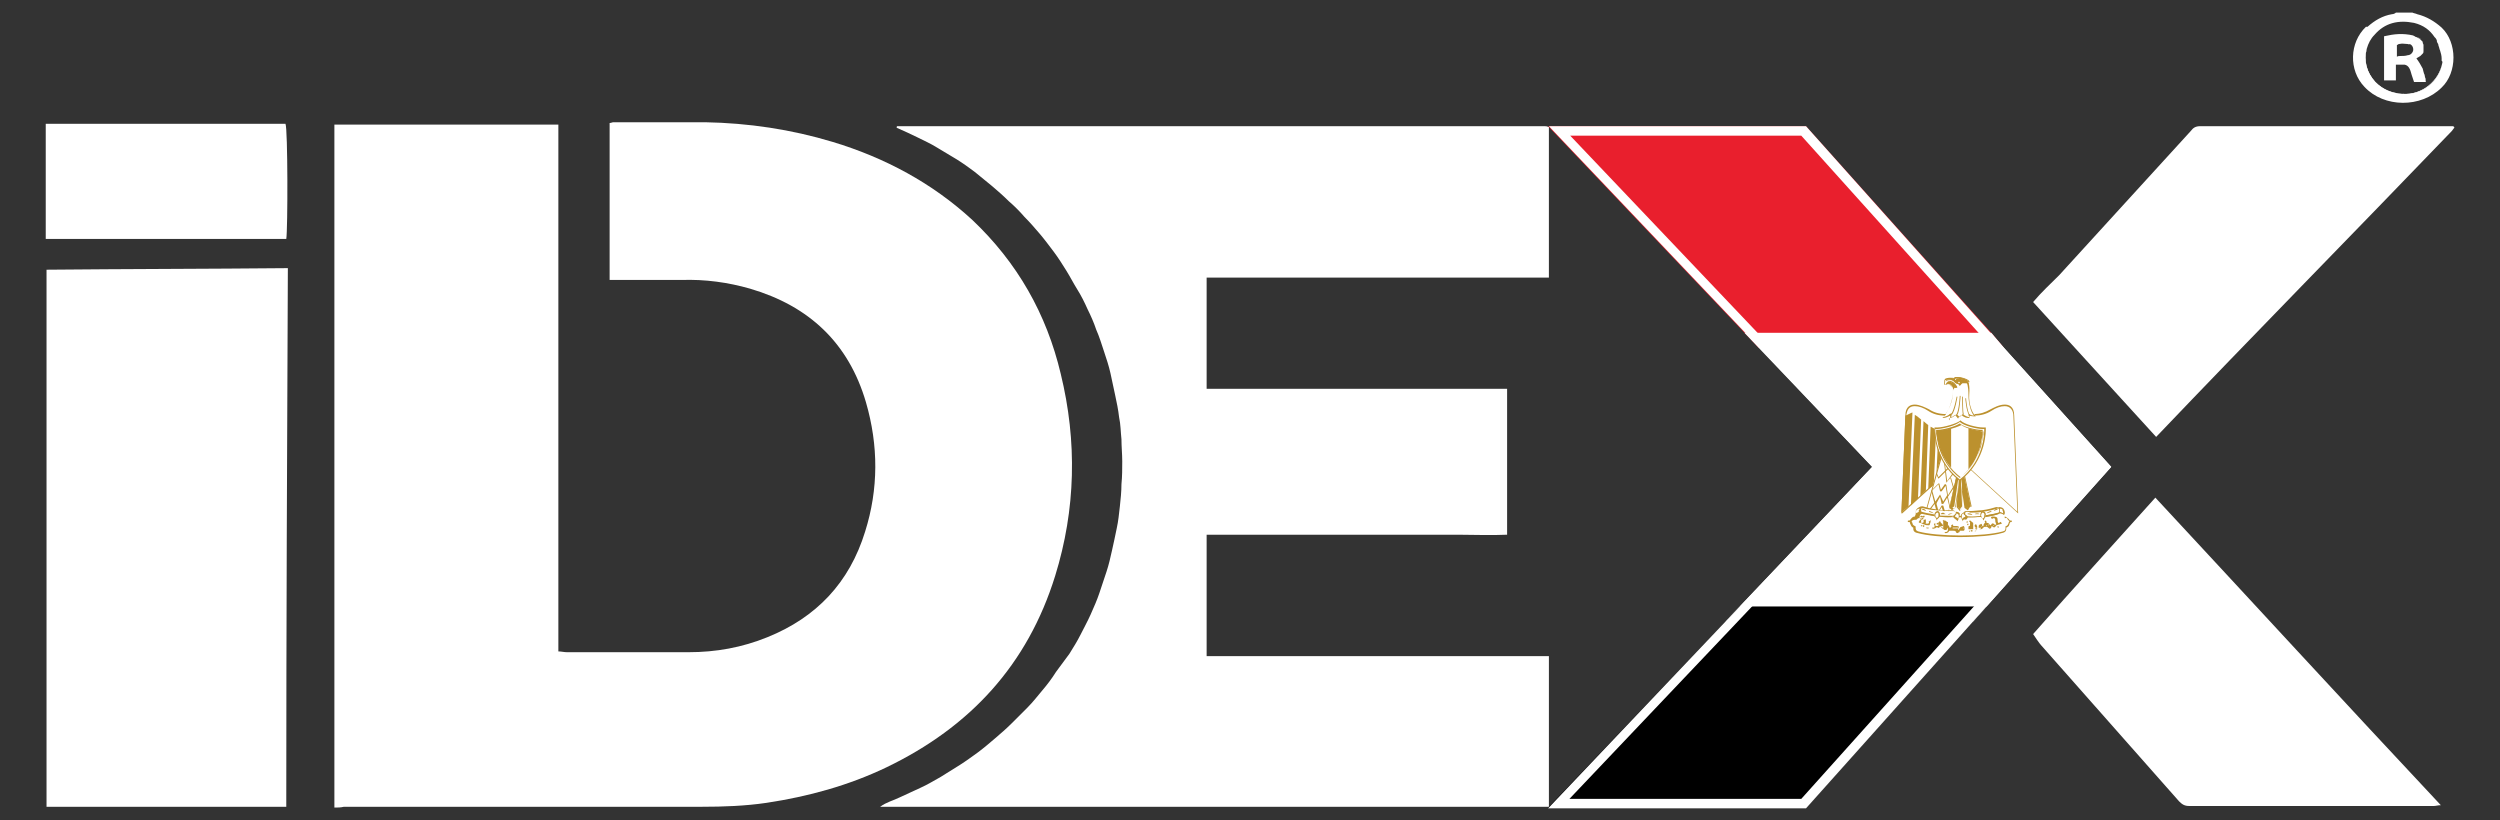 <?xml version="1.0" encoding="utf-8"?>
<!-- Generator: Adobe Illustrator 28.3.0, SVG Export Plug-In . SVG Version: 6.00 Build 0)  -->
<svg version="1.1" id="Layer_1" xmlns="http://www.w3.org/2000/svg" xmlns:xlink="http://www.w3.org/1999/xlink" x="0px" y="0px"
	 viewBox="0 0 317 104" style="enable-background:new 0 0 317 104;" xml:space="preserve">
<rect x="0" y="0" width="317" height="104" fill="#333333" stroke="none"/>
<style type="text/css">
	.st0{fill:#FFFFFF;}
	.st1{fill:#E91F2D;}
	.st2{fill:#BC912E;}
</style>
<g>
	<path class="st0" d="M309.6,3.5c-0.9-0.8-1.9-1.4-3.1-1.7c-0.2-0.1-0.4-0.1-0.6-0.2V1.6h-2.1c-0.1,0.1-0.3,0.2-0.5,0.2
		c-1.2,0.2-2.2,0.8-3.1,1.6L300,3.4c-2.1,2-2.2,5.5-0.2,7.6c2.5,2.7,7.2,2.7,9.8,0.1C311.6,9.2,311.6,5.4,309.6,3.5z M309.7,7.9
		L309.7,7.9c-0.4,2.4-2.5,4.2-5.1,4c-1.3-0.1-2.4-0.5-3.4-1.5c-1.1-1.2-1.5-2.7-1.1-4.2c0.2-0.7,0.5-1.3,1-1.8c1.3-1.5,3-1.9,5-1.5
		c1.2,0.3,2,0.9,2.6,1.8l0.1,0.1c0.1,0.1,0.2,0.3,0.2,0.4v0.1c0.1,0.2,0.2,0.3,0.2,0.5c0.1,0.2,0.1,0.4,0.2,0.6
		c0.1,0.3,0.2,0.7,0.2,1v0.3C309.7,7.8,309.7,7.8,309.7,7.9z"/>
	<path class="st0" d="M305,8.1c0.5,0.1,0.7,0.5,0.9,1.3C305.7,8.5,305.5,8.2,305,8.1z M306.5,4.7c0.2,0.1,0.3,0.1,0.5,0.3
		C306.8,4.9,306.7,4.8,306.5,4.7z M307.3,9.1c0.1,0.4,0.1,0.8,0.3,1.2C307.5,9.7,307.4,9.5,307.3,9.1z M304.6,11.9
		c-1.3-0.1-2.4-0.5-3.4-1.5c-1.1-1.2-1.5-2.7-1.1-4.2c-0.5,1.5-0.1,3.1,1.1,4.3C302.1,11.4,303.2,11.9,304.6,11.9L305,12
		c2.3,0,4.4-1.8,4.7-4.1C309.3,10.3,307,12.1,304.6,11.9z"/>
	<path class="st0" d="M307.3,9.1c0-0.1-0.1-0.3-0.1-0.4c-0.2-0.4-0.5-0.9-0.8-1.3c0.2-0.1,0.3-0.2,0.5-0.3l0.3-0.3l0,0
		c0.1-0.1,0.1-0.2,0.1-0.3s0-0.1,0-0.2s0-0.3,0-0.4s0-0.1,0-0.2c0-0.1-0.1-0.2-0.1-0.3c0,0,0,0,0-0.1l-0.3-0.3
		c-0.1-0.1-0.3-0.2-0.5-0.3c-0.1,0-0.1,0-0.2-0.1c-0.1,0-0.2-0.1-0.2-0.1c-1.3-0.3-2.4-0.2-3.7,0.1v5.6h1.5v-2c0.1,0,0.2,0,0.3,0
		c0.1,0,0.2,0,0.2,0c0.2,0,0.3,0,0.4,0s0.1,0,0.2,0c0.5,0.1,0.7,0.5,0.9,1.3c0.1,0.3,0.2,0.6,0.3,0.9h1.5
		C307.5,9.7,307.4,9.5,307.3,9.1z M305.3,7c-0.3,0.1-0.6,0.1-0.9,0.1c-0.2,0-0.3,0-0.5,0.1l0,0h-0.1h0.1V5.7c0.5-0.3,1-0.2,1.5-0.1
		c0.1,0,0.1,0,0.2,0l0,0c0.2,0.1,0.4,0.3,0.4,0.7C306,6.6,305.7,7,305.3,7z"/>
	<path class="st0" d="M305.6,5.6c-0.1,0-0.1,0-0.2,0c-0.5-0.1-1-0.2-1.5,0.1v1.6h-0.1V5.6c0.5-0.3,1-0.2,1.5-0.1
		C305.4,5.5,305.5,5.6,305.6,5.6z"/>
	<g>
		<path class="st0" d="M36.3,30.3c-10.2,0-20.3,0-30.5,0c0-4.9,0-9.7,0-14.6c10.1,0,20.3,0,30.4,0C36.5,16.3,36.5,29.1,36.3,30.3z"
			/>
		<path class="st0" d="M42.4,102.4c0-28.9,0-57.7,0-86.6c9.5,0,18.9,0,28.4,0c0,22.2,0,44.5,0,66.8c0.4,0,0.7,0.1,1.1,0.1
			c5.1,0,10.3,0,15.4,0c3.5,0,6.8-0.6,10-1.9c6.2-2.5,10.4-6.9,12.4-13.4c1.7-5.4,1.7-10.9,0.1-16.4c-2.2-7.5-7.2-12.2-14.7-14.4
			c-2.8-0.8-5.7-1.2-8.7-1.1c-2.7,0-5.3,0-8,0c-0.3,0-0.7,0-1.1,0c0-6.7,0-13.3,0-19.9c0.2,0,0.3-0.1,0.5-0.1c3.9,0,7.7,0,11.6,0
			c5.5,0.1,10.9,0.9,16.2,2.5c6.6,2,12.6,5.2,17.7,9.9c5.7,5.4,9.4,11.9,11.2,19.5c2.1,8.6,1.9,17.2-0.7,25.6
			c-3.5,11.3-10.8,19.2-21.4,24.3c-4.8,2.3-9.9,3.7-15.2,4.5c-2.7,0.4-5.5,0.5-8.2,0.5c-15.1,0-30.3,0-45.4,0
			C43.2,102.4,42.8,102.4,42.4,102.4z"/>
		<path class="st0" d="M196.4,16.1c0,6.4,0,12.7,0,19.1c-2.1,0-4.1,0-6.2,0c-2.1,0-4.2,0-6.2,0c-2.1,0-4.1,0-6.2,0
			c-2.1,0-4.2,0-6.2,0c-2.1,0-4.1,0-6.2,0c-2.1,0-4.2,0-6.2,0c-2,0-4.1,0-6.2,0c0,4.7,0,9.4,0,14.1c2.1,0,4.2,0,6.3,0
			c2.1,0,4.3,0,6.4,0c2.1,0,4.2,0,6.3,0s4.2,0,6.3,0c2.1,0,4.3,0,6.4,0c2.1,0,4.2,0,6.4,0c0,6.2,0,12.3,0,18.5c-2.1,0.1-4.2,0-6.3,0
			c-2.1,0-4.3,0-6.4,0c-2.1,0-4.2,0-6.3,0c-2.1,0-4.2,0-6.3,0c-2.1,0-4.3,0-6.4,0c-2.1,0-4.2,0-6.4,0c0,5.2,0,10.2,0,15.4
			c15,0,28.5,0,43.4,0l0,19.1c-28.7,0-56,0-84.8,0c0.8-0.6,1.7-0.8,2.5-1.2c0.9-0.4,1.7-0.8,2.6-1.2c0.9-0.4,1.7-0.9,2.6-1.4
			c0.8-0.5,1.6-1,2.4-1.5c0.8-0.5,1.6-1.1,2.3-1.6c0.8-0.6,1.5-1.2,2.2-1.8c0.7-0.6,1.4-1.2,2.1-1.9c0.7-0.7,1.3-1.3,2-2
			c0.7-0.7,1.3-1.5,1.9-2.2c0.6-0.7,1.2-1.5,1.7-2.3c0.6-0.8,1.1-1.5,1.7-2.3c0.5-0.8,1-1.6,1.4-2.4c0.4-0.8,0.9-1.7,1.3-2.6
			c0.4-0.9,0.8-1.8,1.1-2.7c0.3-0.9,0.6-1.8,0.9-2.7c0.3-0.9,0.5-1.8,0.7-2.7c0.2-0.9,0.4-1.8,0.6-2.8c0.2-0.9,0.3-1.9,0.4-2.8
			c0.1-0.9,0.2-1.9,0.2-2.8c0.1-1,0.1-2,0.1-2.9c0-0.9-0.1-1.9-0.1-2.8c-0.1-0.9-0.1-1.9-0.3-2.8c-0.1-0.9-0.3-1.9-0.5-2.8
			c-0.2-0.9-0.4-1.9-0.6-2.8c-0.2-0.9-0.5-1.8-0.8-2.7c-0.3-0.9-0.6-1.9-1-2.8c-0.3-0.9-0.7-1.8-1.1-2.6c-0.4-0.9-0.8-1.7-1.3-2.5
			c-0.5-0.8-0.9-1.6-1.4-2.4c-0.5-0.8-1-1.6-1.6-2.4c-0.6-0.8-1.2-1.6-1.8-2.3c-0.6-0.7-1.2-1.4-1.9-2.1c-0.6-0.7-1.3-1.4-2-2
			c-0.7-0.7-1.4-1.3-2.1-1.9c-0.7-0.6-1.5-1.2-2.2-1.8c-0.8-0.6-1.5-1.1-2.3-1.6c-0.8-0.5-1.7-1-2.5-1.5c-0.8-0.5-1.7-0.9-2.5-1.3
			c-0.8-0.4-1.7-0.8-2.6-1.2c0-0.1,0-0.1,0-0.1c0,0,0-0.1,0.1-0.1c27.3,0,54.6,0,82,0C196,16,196.1,16,196.4,16.1z"/>
		<path class="st0" d="M5.9,34.2c10.2-0.1,20.3-0.1,30.6-0.2c-0.1,22.8-0.2,45.5-0.2,68.3c-10.1,0-20.2,0-30.4,0
			C5.9,79.6,5.9,56.9,5.9,34.2z"/>
		<path class="st0" d="M257.8,38.3c1-1.2,2.3-2.4,3.3-3.4c5.6-6.1,11.1-12.2,16.7-18.3c0.3-0.4,0.6-0.6,1.2-0.6
			c10.6,0,21.2,0,31.7,0c0.1,0,0.2,0,0.4,0c0,0,0,0.1,0.1,0.1c0,0,0,0.1,0,0.1c-0.1,0.1-0.2,0.3-0.3,0.4
			c-12.4,12.9-25.1,25.8-37.5,38.8C268.2,49.7,263,44,257.8,38.3z"/>
		<path class="st0" d="M257.8,80.4c5.1-5.8,10.3-11.5,15.5-17.3c11.9,12.8,24.2,26.2,36.2,39c-0.4,0-0.6,0.1-0.9,0.1
			c-10.3,0-20.7,0-31,0c-0.6,0-0.9-0.2-1.3-0.6c-5.8-6.6-11.7-13.2-17.5-19.8C258.6,81.6,258,80.7,257.8,80.4z"/>
		<g>
			<polygon class="st1" points="254.1,44.1 223,44.1 221.2,42.2 196.3,16 229,16 252.5,42.2 			"/>
			<polygon class="st0" points="267.7,59.2 251.9,76.9 250.2,78.8 218.8,78.8 220.6,76.9 237.4,59.2 223,44.1 221.2,42.2 
				252.5,42.2 254.1,44.1 			"/>
			<polygon points="251.9,76.9 250.2,78.8 229,102.4 196.3,102.4 218.8,78.8 220.6,76.9 			"/>
		</g>
		<path class="st0" d="M228.4,17.2L251.6,43l1.7,1.9l12.8,14.3L251,76.1l-1.7,1.9l-20.9,23.3h-29.4l20.6-21.7l1.8-1.9L238.2,60
			l0.8-0.8l-0.8-0.8l-14.3-15.1l-1.8-1.9l-23-24.2H228.4 M229,16h-32.6l24.9,26.2l1.8,1.9l14.3,15.1l-16.8,17.7l-1.8,1.9l-22.5,23.7
			H229l21.2-23.7l1.7-1.9l15.8-17.7l-13.6-15.1l-1.7-1.9L229,16L229,16z"/>
		<g>
			<g>
				<path class="st0" d="M248.6,58.3l7.3,6.8l-0.5-12.3c-0.1-1.9-1.7-1.4-2.9-0.8c-1.2,0.8-2.5,0.8-4,0.3c-1.4,0.5-2.8,0.5-4-0.3
					c-1.2-0.7-2.8-1.1-2.9,0.8L241.2,65L248.6,58.3L248.6,58.3z"/>
				<path class="st2" d="M255.9,65.1C255.9,65.1,255.9,65.1,255.9,65.1l-7.3-6.7l-7.4,6.7c0,0,0,0-0.1,0c0,0,0,0,0-0.1l0.5-12.3
					c0-1.2,0.7-1.4,1.2-1.4c0.6,0,1.4,0.4,1.8,0.6c0.6,0.4,1.3,0.6,2.1,0.6c0.6,0,1.2-0.1,1.8-0.3c0,0,0,0,0,0
					c0.7,0.2,1.3,0.3,1.8,0.3c0.8,0,1.4-0.2,2.1-0.6c0.4-0.2,1.1-0.6,1.8-0.6c0.5,0,1.2,0.2,1.2,1.4L255.9,65.1
					C256,65,255.9,65.1,255.9,65.1C255.9,65.1,255.9,65.1,255.9,65.1z M242.8,51.5c-0.7,0-1,0.4-1.1,1.3l-0.5,12.1l7.3-6.6
					c0,0,0.1,0,0.1,0l7.2,6.6l-0.5-12.1c0-0.8-0.4-1.3-1.1-1.3c-0.5,0-1.1,0.2-1.7,0.6c-0.6,0.4-1.4,0.6-2.1,0.6
					c-0.6,0-1.2-0.1-1.9-0.3c-0.7,0.2-1.3,0.3-1.9,0.3c-0.8,0-1.5-0.2-2.1-0.6C243.9,51.7,243.3,51.5,242.8,51.5z"/>
			</g>
			<g id="w_00000072281642744843979110000018184501684593142709_">
				<g>
					<path class="st2" d="M242.5,52.3L242,64.2l-0.9,0.8l0.5-12.3C241.9,52.6,242.4,52.3,242.5,52.3L242.5,52.3z"/>
				</g>
				<g>
					<path class="st2" d="M243.6,53.2l-0.4,10l-0.9,0.9l0.5-11.5C243,52.7,243.5,53.1,243.6,53.2L243.6,53.2z"/>
				</g>
				<g>
					<path class="st2" d="M244.5,53.9l-0.3,8.3l-0.7,0.7l0.4-9.5C244.1,53.6,244.4,53.8,244.5,53.9L244.5,53.9z"/>
				</g>
				<g>
					<path class="st2" d="M245.5,54.4l-0.3,7.1l-0.7,0.5l0.3-7.9C245,54.2,245.3,54.4,245.5,54.4L245.5,54.4z"/>
				</g>
				<g>
					<path class="st2" d="M246.4,54.4l-0.2,5.9l-0.7,0.7l0.3-6.5C245.9,54.4,246.3,54.4,246.4,54.4L246.4,54.4z"/>
				</g>
			</g>
			<g transform="matrix(-1,0,0,1,900,0)">
				<g id="w_00000093881097182483978450000012012808954606336674_">
					<g>
						<path class="st2" d="M254.5,52.3l0.5,11.9l0.9,0.8l-0.5-12.3C255.1,52.6,254.7,52.3,254.5,52.3L254.5,52.3z"/>
					</g>
					<g>
						<path class="st2" d="M253.5,53.2l0.4,10l0.9,0.9l-0.5-11.5C254.1,52.7,253.6,53.1,253.5,53.2L253.5,53.2z"/>
					</g>
					<g>
						<path class="st2" d="M252.6,53.9l0.3,8.3l0.7,0.7l-0.4-9.5C253,53.6,252.7,53.8,252.6,53.9L252.6,53.9z"/>
					</g>
					<g>
						<path class="st2" d="M251.6,54.4l0.3,7.1l0.7,0.5l-0.3-7.9C252.1,54.2,251.7,54.4,251.6,54.4L251.6,54.4z"/>
					</g>
					<g>
						<path class="st2" d="M250.7,54.4l0.2,5.9l0.7,0.7l-0.3-6.5C251.2,54.4,250.7,54.4,250.7,54.4L250.7,54.4z"/>
					</g>
				</g>
			</g>
			<g>
				<path class="st2" d="M248.9,59.6l1,4.6l-0.3,0.3l-0.4-0.3l-0.6-4.1l0.2,4.1l-0.3,0.4l-0.3-0.4l0.2-4.1l-0.6,4.1l-0.4,0.3
					l-0.3-0.3l1-4.6H248.9L248.9,59.6z"/>
				<path class="st2" d="M248.5,64.8l-0.4-0.5l0.2-2.7l-0.4,2.8l-0.4,0.3l-0.4-0.4l1-4.7h0.8l1,4.7l-0.4,0.4l-0.4-0.3l-0.4-2.8
					l0.2,2.7L248.5,64.8z M248.3,64.3l0.3,0.4l0.3-0.4l-0.2-4.1l0.1,0l0.6,4.1l0.3,0.2l0.3-0.3l-1-4.6h-0.6l-1,4.6l0.3,0.3l0.3-0.2
					l0.6-4.1l0.1,0L248.3,64.3z"/>
			</g>
			<g id="b_00000079457631644241631320000016978672968366539910_">
				<g>
					<path class="st0" d="M246.2,57.6l-2,7.2l2.8,0.4l1.2-5.4L246.2,57.6L246.2,57.6z"/>
					<path class="st2" d="M247,65.2C247,65.2,247,65.2,247,65.2l-2.8-0.4c0,0,0,0,0,0c0,0,0,0,0-0.1l2-7.2c0,0,0,0,0,0
						c0,0,0,0,0.1,0l2,2.2c0,0,0,0,0,0.1L247,65.2C247.1,65.2,247,65.2,247,65.2z M244.3,64.7l2.7,0.4l1.2-5.3l-1.9-2.1L244.3,64.7z
						"/>
				</g>
				<g>
					<path class="st2" d="M245.8,60.7C245.8,60.7,245.8,60.7,245.8,60.7C245.8,60.7,245.8,60.7,245.8,60.7l-0.3-0.6l0.1-0.1l0.2,0.5
						l1.2-1.2l0.1,0.1L245.8,60.7C245.9,60.7,245.8,60.7,245.8,60.7z"/>
				</g>
				<g>
					<path class="st2" d="M246.8,61.2C246.8,61.2,246.8,61.2,246.8,61.2C246.7,61.2,246.7,61.1,246.8,61.2l-0.3-2.6l0.1,0l0.3,2.4
						l0.7-1l0.1,0.1L246.8,61.2C246.8,61.2,246.8,61.2,246.8,61.2z"/>
				</g>
				<g>
					
						<rect x="247.4" y="60.4" transform="matrix(0.961 -0.278 0.278 0.961 -7.261 71.299)" class="st2" width="0.1" height="1.6"/>
				</g>
				<g>
					<path class="st2" d="M247.2,64.3l-0.3-1.2l-0.5,0.8c0,0,0,0-0.1,0c0,0,0,0-0.1,0L246,63l-0.5,0.9c0,0,0,0-0.1,0c0,0,0,0-0.1,0
						l-0.4-1.6c0,0,0,0,0-0.1l0.9-0.9c0,0,0,0,0.1,0c0,0,0,0,0,0l0.2,0.8l0.5-0.7c0,0,0,0,0.1,0c0,0,0,0,0.1,0.1l0.2,1.3l0.8-1.3
						l0.1,0.1l-0.9,1.4l0.3,1.4L247.2,64.3z M246,62.7C246,62.7,246,62.7,246,62.7C246,62.7,246.1,62.8,246,62.7l0.4,0.9l0.5-0.8
						l-0.2-1.2l-0.5,0.7c0,0,0,0-0.1,0c0,0,0,0-0.1,0l-0.2-0.9l-0.8,0.8l0.4,1.4L246,62.7C246,62.7,246,62.7,246,62.7z"/>
				</g>
				<g>
					<path class="st2" d="M246.5,65.2l-0.3-0.9l-0.4,0.7c0,0,0,0-0.1,0c0,0,0,0-0.1,0l-0.3-1.1l-0.5,0.7l-0.1-0.1l0.6-0.8
						c0,0,0,0,0.1,0c0,0,0,0,0.1,0l0.3,1.1l0.4-0.7c0,0,0,0,0.1,0c0,0,0,0,0.1,0l0.3,1L246.5,65.2z"/>
				</g>
			</g>
			<g transform="matrix(-1,0,0,1,900,0)">
				<g id="b_00000130621893912615214710000006782538499142961792_">
					<g>
						<path class="st0" d="M250.8,57.6l2,7.2l-2.8,0.4l-1.2-5.4L250.8,57.6L250.8,57.6z"/>
						<path class="st2" d="M250.1,65.2C250,65.2,250,65.2,250.1,65.2l-1.2-5.5c0,0,0,0,0-0.1l1.9-2.2c0,0,0,0,0.1,0c0,0,0,0,0,0
							l2,7.2c0,0,0,0,0,0.1c0,0,0,0,0,0L250.1,65.2C250.1,65.2,250.1,65.2,250.1,65.2z M248.9,59.8l1.2,5.3l2.7-0.4l-2-7L248.9,59.8
							z"/>
					</g>
					<g>
						<path class="st2" d="M251.2,60.7C251.2,60.7,251.2,60.7,251.2,60.7l-1.4-1.3l0.1-0.1l1.2,1.2l0.2-0.5l0.1,0.1L251.2,60.7
							C251.3,60.7,251.3,60.7,251.2,60.7C251.3,60.7,251.3,60.7,251.2,60.7z"/>
					</g>
					<g>
						<path class="st2" d="M250.3,61.2C250.3,61.2,250.3,61.2,250.3,61.2l-0.9-1.1l0.1-0.1l0.7,1l0.3-2.4l0.1,0L250.3,61.2
							C250.4,61.1,250.3,61.2,250.3,61.2C250.3,61.2,250.3,61.2,250.3,61.2z"/>
					</g>
					<g>
						
							<rect x="248.7" y="61.2" transform="matrix(0.278 -0.961 0.961 0.278 121.338 283.915)" class="st2" width="1.6" height="0.1"/>
					</g>
					<g>
						<path class="st2" d="M249.9,64.3l-0.1,0l0.3-1.4l-0.9-1.4l0.1-0.1l0.8,1.3l0.2-1.3c0,0,0,0,0.1-0.1c0,0,0.1,0,0.1,0l0.5,0.7
							l0.2-0.8c0,0,0,0,0,0c0,0,0,0,0.1,0l0.9,0.9c0,0,0,0,0,0.1l-0.4,1.6c0,0,0,0-0.1,0c0,0-0.1,0-0.1,0l-0.5-0.9l-0.3,0.9
							c0,0,0,0-0.1,0c0,0-0.1,0-0.1,0l-0.5-0.8L249.9,64.3z M250.2,62.8l0.5,0.8l0.3-0.9c0,0,0,0,0.1,0c0,0,0.1,0,0.1,0l0.5,0.9
							l0.4-1.4l-0.8-0.8l-0.2,0.9c0,0,0,0-0.1,0c0,0-0.1,0-0.1,0l-0.5-0.7L250.2,62.8z"/>
					</g>
					<g>
						<path class="st2" d="M250.5,65.2l-0.1,0l0.3-1c0,0,0,0,0.1,0c0,0,0.1,0,0.1,0l0.4,0.7l0.3-1.1c0,0,0,0,0.1,0c0,0,0.1,0,0.1,0
							l0.6,0.8l-0.1,0.1l-0.5-0.7l-0.3,1.1c0,0,0,0-0.1,0c0,0-0.1,0-0.1,0l-0.4-0.7L250.5,65.2z"/>
					</g>
				</g>
			</g>
			<g>
				<g>
					<path class="st0" d="M248.5,68c2.1,0,4.1-0.2,5.3-0.5c0.5-0.1,0.5-0.4,0.5-0.7c0.5-0.2,0.2-0.8,0.6-0.8
						c-0.4,0.1-0.4-0.6-0.9-0.5c0-0.6-0.6-0.7-1.1-0.5c-1,0.3-2.8,0.4-4.5,0.4c-1.7-0.1-3.5-0.1-4.5-0.4c-0.5-0.2-1.1-0.1-1.1,0.5
						c-0.4-0.1-0.5,0.6-0.9,0.5c0.4,0,0.1,0.6,0.6,0.8c0,0.3,0,0.6,0.5,0.7C244.4,67.8,246.4,68,248.5,68L248.5,68z"/>
					<path class="st2" d="M248.5,68.1c-2.3,0-4.2-0.2-5.3-0.5c-0.6-0.1-0.6-0.4-0.6-0.7c-0.3-0.1-0.3-0.4-0.4-0.5
						c0-0.1,0-0.2-0.1-0.2c0,0,0,0-0.1,0c-0.1,0-0.1-0.1-0.1-0.1c0-0.1,0.1-0.1,0.1-0.1c0,0,0.1,0,0.1,0c0.1,0,0.1-0.1,0.2-0.2
						c0.1-0.1,0.2-0.3,0.5-0.3c0.1-0.4,0.3-0.6,0.8-0.6c0.2,0,0.3,0,0.5,0.1c0.8,0.3,2.1,0.3,3.5,0.4c0.3,0,0.6,0,0.9,0
						c2.2,0,3.6-0.1,4.4-0.4c0.2-0.1,0.3-0.1,0.5-0.1c0.4,0,0.7,0.2,0.8,0.6c0.2,0,0.3,0.2,0.5,0.3c0.1,0.1,0.1,0.2,0.2,0.2
						c0,0,0,0,0.1,0c0.1,0,0.1,0,0.1,0.1c0,0.1,0,0.1-0.1,0.1c0,0,0,0-0.1,0c0,0,0,0.1-0.1,0.2c0,0.2-0.1,0.4-0.4,0.5
						c0,0.3,0,0.6-0.6,0.7C252.8,67.9,250.8,68.1,248.5,68.1z M242.4,66.1c0,0.1,0,0.1,0.1,0.2c0,0.2,0.1,0.3,0.3,0.4
						c0.1,0,0.1,0.1,0.1,0.1c0,0.3,0,0.5,0.4,0.6c0,0,0,0,0,0c1.1,0.3,3.1,0.5,5.3,0.5c2.2,0,4.2-0.2,5.3-0.5c0,0,0,0,0,0
						c0.4-0.1,0.4-0.2,0.4-0.6c0-0.1,0-0.1,0.1-0.1c0.2-0.1,0.2-0.2,0.3-0.4c0-0.1,0-0.1,0.1-0.2c-0.1-0.1-0.1-0.1-0.2-0.2
						c-0.1-0.2-0.2-0.3-0.3-0.2c0,0-0.1,0-0.1,0c0,0,0-0.1,0-0.1c0-0.4-0.3-0.5-0.5-0.5c-0.1,0-0.3,0-0.4,0.1
						c-0.8,0.3-2.3,0.4-4.5,0.4c-0.3,0-0.6,0-0.9,0c-1.4-0.1-2.7-0.1-3.6-0.4c-0.1,0-0.3-0.1-0.4-0.1c-0.2,0-0.5,0.1-0.5,0.5
						c0,0,0,0.1,0,0.1c0,0-0.1,0-0.1,0c-0.1,0-0.2,0.1-0.3,0.2C242.5,65.9,242.5,66,242.4,66.1z"/>
				</g>
				<g>
					<path class="st0" d="M245.7,64.7c0.7,0.1,1.4,0.2,2,0.1c0.3,0,0.6,0.6-0.1,0.7c-0.6,0.1-1.5,0-2-0.1c-0.4-0.1-1.4-0.2-2-0.4
						c-0.6-0.3-0.2-0.8,0.2-0.7C244.3,64.5,245,64.7,245.7,64.7L245.7,64.7z"/>
					<path class="st2" d="M247,65.6c-0.5,0-1.1-0.1-1.5-0.1c-0.4-0.1-1.3-0.2-2-0.4c-0.4-0.2-0.4-0.4-0.3-0.5c0-0.2,0.2-0.4,0.5-0.4
						c0,0,0.1,0,0.1,0c0.3,0.1,1,0.3,1.8,0.4c0,0,0,0,0,0c0.4,0.1,1,0.1,1.5,0.1c0.2,0,0.4,0,0.5,0c0,0,0,0,0,0
						c0.2,0,0.4,0.2,0.4,0.4c0,0.1,0,0.4-0.5,0.4C247.5,65.6,247.3,65.6,247,65.6z M243.7,64.4c-0.1,0-0.3,0.1-0.3,0.2
						c0,0.1,0.1,0.2,0.3,0.3c0.6,0.2,1.6,0.3,1.9,0.4c0.3,0.1,0.9,0.1,1.4,0.1c0.2,0,0.4,0,0.6,0c0.2,0,0.4-0.1,0.4-0.3
						c0-0.1-0.1-0.3-0.3-0.3c-0.2,0-0.3,0-0.5,0c-0.5,0-1.1-0.1-1.5-0.1C244.8,64.7,244.1,64.5,243.7,64.4
						C243.8,64.4,243.7,64.4,243.7,64.4z"/>
				</g>
				<g>
					<path class="st0" d="M251.4,64.7c-0.7,0.1-1.4,0.2-2,0.1c-0.4,0-0.6,0.6,0.1,0.7c0.6,0.1,1.5,0,2-0.1c0.4-0.1,1.4-0.2,2-0.4
						c0.6-0.3,0.2-0.8-0.2-0.7C252.8,64.5,252.1,64.7,251.4,64.7L251.4,64.7z"/>
					<path class="st2" d="M250,65.6c-0.2,0-0.4,0-0.6,0c-0.5-0.1-0.5-0.3-0.5-0.4c0-0.2,0.2-0.4,0.4-0.4c0.2,0,0.3,0,0.5,0
						c0.5,0,1.1-0.1,1.5-0.1c0.8-0.1,1.5-0.3,1.8-0.4c0,0,0.1,0,0.1,0c0.2,0,0.4,0.2,0.5,0.4c0,0.1,0,0.3-0.3,0.5
						c-0.6,0.2-1.6,0.4-2,0.4C251.2,65.5,250.6,65.6,250,65.6z M249.4,64.9c-0.1,0-0.3,0.1-0.3,0.3c0,0.1,0.1,0.2,0.4,0.3
						c0.2,0,0.3,0,0.6,0c0.5,0,1.1-0.1,1.4-0.1c0.4-0.1,1.3-0.2,1.9-0.4c0.2-0.1,0.3-0.2,0.2-0.3c0-0.1-0.2-0.3-0.4-0.2
						c-0.3,0.1-1,0.3-1.9,0.4c-0.4,0.1-1,0.1-1.5,0.1C249.7,64.9,249.5,64.9,249.4,64.9z"/>
				</g>
				<g>
					<path class="st0" d="M243.6,64.4c-0.5-0.1-0.8,0.5-0.6,0.8c0.1-0.2,0.4-0.2,0.5-0.3C243.6,64.7,243.4,64.7,243.6,64.4
						L243.6,64.4z"/>
					<path class="st2" d="M243,65.3C242.9,65.3,242.9,65.3,243,65.3c-0.2-0.2-0.1-0.5,0-0.7c0.1-0.2,0.4-0.3,0.6-0.3c0,0,0,0,0.1,0
						c0,0,0,0,0,0.1c-0.1,0.1-0.1,0.2-0.1,0.2c0,0.1,0,0.1,0,0.3c-0.1,0.1-0.2,0.2-0.3,0.2C243.1,65.2,243,65.2,243,65.3
						C243,65.3,243,65.3,243,65.3C243,65.3,243,65.3,243,65.3z M243.4,64.5c-0.2,0-0.3,0.1-0.4,0.2c-0.1,0.1-0.1,0.3-0.1,0.4
						c0.1,0,0.1-0.1,0.2-0.1c0.1,0,0.2-0.1,0.2-0.1c0-0.1,0-0.1,0-0.2C243.4,64.6,243.4,64.6,243.4,64.5z"/>
				</g>
				<g>
					<path class="st0" d="M245.6,66c0-0.3,0.3-0.3,0.3-0.6c0-0.2-0.1-0.4-0.3-0.4c-0.2,0-0.3,0.2-0.3,0.3
						C245.2,65.6,245.6,65.6,245.6,66z"/>
					<path class="st2" d="M245.6,66C245.5,66,245.5,66,245.6,66c-0.1-0.2-0.1-0.3-0.2-0.4c-0.1-0.1-0.2-0.2-0.1-0.4
						c0-0.2,0.2-0.4,0.4-0.4c0.2,0,0.3,0.3,0.3,0.5c0,0.2-0.1,0.3-0.2,0.4C245.7,65.8,245.6,65.8,245.6,66
						C245.6,66,245.6,66,245.6,66z M245.7,65c-0.1,0-0.3,0.1-0.3,0.3c0,0,0,0,0,0c0,0.1,0,0.2,0.1,0.3c0,0,0.1,0.1,0.1,0.1
						c0,0,0.1-0.1,0.1-0.1c0.1-0.1,0.1-0.1,0.1-0.3C245.8,65.2,245.8,65,245.7,65z"/>
				</g>
				<g>
					<path class="st0" d="M248,65c0.5,0,0.5,0.7,0.2,1c0-0.2-0.4-0.3-0.4-0.5C247.8,65.2,248.2,65.2,248,65L248,65z"/>
					<path class="st2" d="M248.2,66.1C248.2,66.1,248.2,66.1,248.2,66.1C248.2,66.1,248.1,66,248.2,66.1c-0.1-0.2-0.2-0.2-0.3-0.3
						c-0.1-0.1-0.2-0.1-0.2-0.3c0-0.1,0.1-0.2,0.2-0.3c0.1-0.1,0.1-0.1,0.1-0.2c0,0,0,0,0-0.1c0,0,0,0,0.1,0c0.2,0,0.3,0.1,0.4,0.2
						C248.5,65.4,248.4,65.8,248.2,66.1C248.2,66.1,248.2,66.1,248.2,66.1z M248.1,65.1c0,0.1-0.1,0.2-0.1,0.2
						c-0.1,0.1-0.1,0.1-0.1,0.2c0,0,0.1,0.1,0.2,0.1c0.1,0.1,0.2,0.1,0.2,0.2c0.1-0.2,0.1-0.5,0-0.6
						C248.2,65.2,248.2,65.1,248.1,65.1z"/>
				</g>
				<g>
					<path class="st0" d="M253.5,64.4c0.5-0.1,0.8,0.5,0.6,0.8c-0.1-0.2-0.4-0.2-0.5-0.3C253.5,64.7,253.7,64.7,253.5,64.4
						L253.5,64.4z"/>
					<path class="st2" d="M254.1,65.3C254.1,65.3,254.1,65.3,254.1,65.3C254.1,65.3,254.1,65.3,254.1,65.3c-0.1-0.1-0.2-0.1-0.3-0.2
						c-0.1,0-0.2-0.1-0.3-0.2c0-0.1,0-0.2,0-0.3c0-0.1,0-0.1-0.1-0.2c0,0,0,0,0-0.1c0,0,0,0,0.1,0c0.3,0,0.5,0.1,0.6,0.3
						C254.2,64.8,254.3,65.1,254.1,65.3C254.2,65.3,254.1,65.3,254.1,65.3z M253.6,64.5c0,0.1,0,0.1,0,0.2c0,0.1,0,0.1,0,0.2
						c0,0.1,0.1,0.1,0.2,0.1c0.1,0,0.1,0.1,0.2,0.1c0-0.1,0-0.3-0.1-0.4C254,64.6,253.8,64.5,253.6,64.5z"/>
				</g>
				<g>
					<path class="st0" d="M251.5,66c0-0.3-0.3-0.3-0.3-0.6c0-0.2,0.1-0.4,0.3-0.4c0.2,0,0.3,0.2,0.3,0.3
						C251.8,65.6,251.5,65.6,251.5,66L251.5,66z"/>
					<path class="st2" d="M251.5,66C251.5,66,251.4,66,251.5,66c-0.1-0.2-0.1-0.3-0.2-0.3c-0.1-0.1-0.2-0.2-0.2-0.4
						c0-0.2,0.1-0.5,0.3-0.5c0.2,0,0.4,0.2,0.4,0.4c0,0.2,0,0.3-0.1,0.4C251.6,65.8,251.6,65.8,251.5,66C251.6,66,251.5,66,251.5,66
						z M251.4,65c-0.1,0-0.2,0.2-0.2,0.4c0,0.1,0.1,0.2,0.1,0.3c0,0,0.1,0.1,0.1,0.1c0-0.1,0.1-0.1,0.1-0.1c0.1-0.1,0.1-0.2,0.1-0.3
						c0,0,0,0,0,0C251.7,65.1,251.5,65,251.4,65z"/>
				</g>
				<g>
					<path class="st0" d="M249.1,65c-0.5,0-0.5,0.7-0.2,1c0-0.2,0.4-0.3,0.4-0.5C249.3,65.2,248.9,65.2,249.1,65z"/>
					<path class="st2" d="M248.9,66.1C248.8,66.1,248.8,66.1,248.9,66.1c-0.2-0.3-0.3-0.7-0.2-0.9c0.1-0.1,0.2-0.2,0.4-0.2
						c0,0,0,0,0.1,0c0,0,0,0,0,0.1c-0.1,0.1,0,0.1,0.1,0.2c0.1,0.1,0.2,0.1,0.2,0.3c0,0.1-0.1,0.2-0.2,0.3
						C249,65.8,248.9,65.9,248.9,66.1C248.9,66,248.9,66.1,248.9,66.1C248.9,66.1,248.9,66.1,248.9,66.1z M249,65.1
						c-0.1,0-0.1,0.1-0.2,0.1c-0.1,0.2,0,0.4,0,0.6c0.1-0.1,0.1-0.1,0.2-0.2c0.1,0,0.2-0.1,0.2-0.1c0-0.1,0-0.1-0.1-0.2
						C249,65.3,249,65.2,249,65.1z"/>
				</g>
				<g>
					<g>
						<path class="st0" d="M243.7,64.6c0.2,0,0.4,0.1,0.5,0.2L243.7,64.6L243.7,64.6z"/>
						<path class="st2" d="M244.2,64.8C244.2,64.8,244.2,64.8,244.2,64.8l-0.5-0.2c0,0,0,0,0,0c0,0,0,0,0-0.1c0,0,0,0,0,0
							C243.9,64.5,244.2,64.6,244.2,64.8C244.3,64.7,244.3,64.7,244.2,64.8C244.3,64.8,244.3,64.8,244.2,64.8
							C244.2,64.8,244.2,64.8,244.2,64.8z"/>
					</g>
					<g>
						<path class="st0" d="M244.6,64.8c0.1,0,0.4,0.1,0.6,0.2L244.6,64.8L244.6,64.8z"/>
						<path class="st2" d="M245.2,65.1C245.1,65.1,245.1,65.1,245.2,65.1l-0.6-0.2c0,0,0,0,0,0c0,0,0,0,0-0.1c0,0,0,0,0,0
							C244.7,64.8,245,64.9,245.2,65.1C245.2,65,245.2,65,245.2,65.1C245.2,65,245.2,65.1,245.2,65.1
							C245.2,65.1,245.2,65.1,245.2,65.1z"/>
					</g>
					<g>
						<path class="st0" d="M247.6,65.2c-0.2,0-0.5,0-0.6,0.1L247.6,65.2L247.6,65.2z"/>
						<path class="st2" d="M247,65.3C247,65.3,247,65.3,247,65.3C247,65.2,247,65.2,247,65.3c0.1-0.2,0.3-0.2,0.6-0.2l0,0
							c0,0,0,0,0,0c0,0,0,0,0,0c0,0,0,0,0,0L247,65.3C247,65.3,247,65.3,247,65.3z"/>
					</g>
					<g>
						<path class="st0" d="M246.7,65.2c-0.1-0.1-0.4-0.1-0.6,0H246.7L246.7,65.2z"/>
						<path class="st2" d="M246.7,65.2h-0.6c0,0,0,0,0,0c0,0,0,0,0-0.1c0.1,0,0.2-0.1,0.3-0.1C246.5,65.1,246.6,65.1,246.7,65.2
							C246.7,65.2,246.7,65.2,246.7,65.2C246.7,65.2,246.7,65.2,246.7,65.2z"/>
					</g>
					<g>
						<path class="st0" d="M253.3,64.6c-0.2,0-0.4,0.1-0.5,0.2L253.3,64.6z"/>
						<path class="st2" d="M252.8,64.8C252.8,64.8,252.8,64.8,252.8,64.8C252.8,64.8,252.8,64.7,252.8,64.8c0.1-0.2,0.3-0.3,0.5-0.3
							c0,0,0,0,0,0c0,0,0,0,0,0.1L252.8,64.8C252.9,64.8,252.9,64.8,252.8,64.8z"/>
					</g>
					<g>
						<path class="st0" d="M252.5,64.8c-0.1,0-0.4,0.1-0.6,0.2L252.5,64.8L252.5,64.8z"/>
						<path class="st2" d="M251.9,65.1C251.9,65.1,251.9,65,251.9,65.1C251.9,65,251.9,65,251.9,65.1c0.1-0.2,0.5-0.3,0.6-0.3
							c0,0,0,0,0,0c0,0,0,0,0,0.1c0,0,0,0,0,0L251.9,65.1C251.9,65.1,251.9,65.1,251.9,65.1z"/>
					</g>
					<g>
						<path class="st0" d="M249.5,65.2c0.2,0,0.5,0,0.6,0.1L249.5,65.2L249.5,65.2z"/>
						<path class="st2" d="M250.1,65.3C250.1,65.3,250.1,65.3,250.1,65.3l-0.6-0.1c0,0,0,0,0,0c0,0,0,0,0-0.1c0,0,0,0,0,0
							c0,0,0,0,0,0C249.7,65.1,250,65.1,250.1,65.3C250.1,65.2,250.1,65.2,250.1,65.3C250.1,65.3,250.1,65.3,250.1,65.3
							C250.1,65.3,250.1,65.3,250.1,65.3z"/>
					</g>
					<g>
						<path class="st0" d="M250.4,65.2c0.1-0.1,0.4-0.1,0.6,0H250.4L250.4,65.2z"/>
						<path class="st2" d="M251,65.2h-0.6c0,0,0,0,0,0c0,0,0,0,0,0c0.1-0.1,0.2-0.1,0.3-0.1C250.8,65.1,250.9,65.1,251,65.2
							C251,65.1,251,65.2,251,65.2C251,65.2,251,65.2,251,65.2z"/>
					</g>
				</g>
				<g>
					<g>
						<path class="st2" d="M243.6,65.9c-0.1,0-0.1-0.1-0.1-0.1c0-0.1,0.1-0.1,0.1-0.1c0,0,0.1,0.1,0.1,0.1
							C243.7,65.8,243.7,65.9,243.6,65.9C243.7,65.9,243.7,65.9,243.6,65.9C243.6,65.9,243.6,65.9,243.6,65.9L243.6,65.9z"/>
					</g>
					<g>
						<path class="st2" d="M249.4,66.3C249.4,66.3,249.4,66.3,249.4,66.3c-0.1-0.1,0-0.2,0-0.2c0,0,0.1,0,0.1,0c0,0,0,0.1,0,0.1
							C249.5,66.3,249.4,66.3,249.4,66.3L249.4,66.3z"/>
					</g>
					<g>
						<path class="st2" d="M249.5,66.6C249.4,66.6,249.4,66.6,249.5,66.6c-0.1-0.1-0.1-0.1,0-0.2l0,0l0,0c0.1,0,0.1,0,0.1,0.1
							C249.6,66.5,249.6,66.6,249.5,66.6C249.5,66.6,249.5,66.6,249.5,66.6L249.5,66.6z"/>
					</g>
					<g>
						<path class="st2" d="M244,65.4c0,0-0.1,0-0.1,0c-0.1,0-0.1,0.1-0.2,0c-0.1,0-0.2,0-0.2,0.1c0,0.1,0.1,0.1,0.2,0.1
							c0-0.1,0.2-0.1,0.2,0c0,0.1,0,0.2-0.1,0.2c0,0,0,0.1-0.1,0.1c0,0-0.1,0-0.1,0c-0.1,0-0.1,0-0.2,0.1c0,0.1-0.1,0.1-0.1,0.2
							c0,0.1,0.1,0.1,0.2,0.1c0.1,0,0.1,0,0.2,0.1c0.1,0,0.2,0.1,0.3,0.1c0.2,0.1,0.3,0.1,0.5,0.1c0,0,0,0,0.1,0
							c0.1,0,0.1-0.1,0.1-0.1c0-0.1,0.1-0.2,0.1-0.4c0,0,0.1-0.2,0-0.1c-0.1,0-0.1,0.1-0.2,0.1c-0.1,0,0,0.1,0,0.1
							c0,0.1,0,0.1-0.1,0.2c-0.1,0-0.1,0-0.2,0c-0.1,0-0.2,0-0.1-0.1c0-0.1,0-0.1,0-0.2c0-0.1,0-0.1,0-0.2c0-0.1-0.1,0-0.2,0
							c0,0-0.2,0-0.1,0.1c0.1,0,0,0.1,0,0.2c0,0.1-0.1,0.1-0.2,0.1c-0.1,0-0.2-0.1-0.1-0.1c0-0.1,0-0.1,0-0.2c0-0.1,0-0.1,0.1-0.2
							c0-0.1,0-0.1,0.1-0.2C244,65.6,244.1,65.6,244,65.4C244.1,65.5,244.1,65.4,244,65.4L244,65.4z M243.7,66.2
							C243.7,66.2,243.7,66.2,243.7,66.2C243.7,66.2,243.7,66.2,243.7,66.2C243.7,66.3,243.7,66.3,243.7,66.2
							C243.6,66.3,243.6,66.3,243.7,66.2C243.6,66.2,243.6,66.2,243.7,66.2C243.6,66.2,243.7,66.2,243.7,66.2L243.7,66.2z"/>
					</g>
					<g>
						<path class="st2" d="M243.6,66.7c-0.1,0,0-0.1,0-0.1c0,0,0.1,0,0.1,0c0.1,0.1,0.1,0.1,0,0.1C243.7,66.8,243.7,66.8,243.6,66.7
							C243.6,66.8,243.6,66.8,243.6,66.7L243.6,66.7z"/>
					</g>
					<g>
						<path class="st2" d="M243.9,66.8c-0.1,0-0.1-0.1-0.1-0.1c0,0,0-0.1,0.1-0.1c0.1,0,0.1,0,0.1,0.1C244,66.8,244,66.8,243.9,66.8
							C244,66.8,243.9,66.9,243.9,66.8L243.9,66.8z"/>
					</g>
					<g>
						<path class="st2" d="M253.3,66.9C253.3,66.8,253.3,66.8,253.3,66.9c0-0.1,0-0.1,0-0.2c0.1,0,0.1,0,0.1,0c0,0.1,0,0.1,0,0.1
							C253.5,66.9,253.5,66.9,253.3,66.9C253.4,66.9,253.4,66.9,253.3,66.9L253.3,66.9z"/>
					</g>
					<g>
						<path class="st2" d="M244.3,67C244.3,67,244.3,66.9,244.3,67c-0.1-0.1-0.1-0.1,0-0.1c0,0,0,0,0.1,0c0,0,0,0,0.1,0
							c0.1,0,0.1,0.1,0,0.1C244.4,67,244.4,67,244.3,67L244.3,67z"/>
					</g>
					<g>
						<path class="st2" d="M246.6,67.1C246.6,67.1,246.6,67.1,246.6,67.1c0-0.1,0-0.1,0-0.2c0-0.1,0-0.1,0-0.2c0-0.1,0-0.2,0-0.3
							c0-0.1,0-0.1,0-0.1c0-0.1,0-0.2,0-0.2c0,0,0-0.1,0.1-0.1c0,0.1,0.1,0.1,0.2,0.2c0,0,0,0.1,0,0.1c0,0-0.1,0.1-0.1,0.1
							c0,0,0,0.1,0,0.1c0,0.1,0,0.1,0,0.2c0,0.1,0,0.1,0,0.2c0,0,0,0.1,0,0.1c0,0,0,0.1,0,0.1C246.7,67.1,246.7,67.1,246.6,67.1
							L246.6,67.1z"/>
					</g>
					<g>
						<path class="st2" d="M249.8,66c-0.1,0-0.1,0.1-0.1,0.1c-0.1,0,0.1,0.1,0.1,0.1c0,0.1,0,0.1,0,0.2c0,0.1,0,0.1,0,0.2
							c0,0.1-0.1,0.1-0.1,0.1c-0.1,0-0.1,0.1-0.1,0.1c0,0.1,0,0.1,0,0.2c0,0,0,0.1,0,0.1c0,0,0,0,0,0c0,0,0,0,0.1,0
							c0.1,0,0.1,0,0.2,0c0.1,0,0.3,0,0.4,0c0.1,0,0.2,0,0.2,0c0.1,0,0.1-0.1,0.1-0.1c0-0.1,0-0.2,0-0.2c0-0.1,0-0.2,0-0.2
							c0-0.1-0.1-0.1-0.1,0c0,0-0.1,0-0.1,0.1c0,0.1,0.1,0.1,0.1,0.1c0,0,0,0.1,0,0.2c0,0.1-0.1,0.1-0.1,0.1c-0.1,0-0.1,0-0.2,0
							c0-0.1,0-0.1,0-0.2c0-0.1,0-0.2,0-0.3c0-0.1,0-0.2,0-0.3C249.9,66.1,249.9,66,249.8,66L249.8,66z M249.7,66.9L249.7,66.9
							L249.7,66.9L249.7,66.9L249.7,66.9c0,0.1,0,0.1,0,0.1C249.7,67,249.7,67,249.7,66.9C249.6,67,249.6,67,249.7,66.9
							C249.7,66.9,249.7,66.9,249.7,66.9L249.7,66.9z"/>
					</g>
					<g>
						<path class="st2" d="M246.5,65.9c0,0-0.1,0.1-0.1,0.1c-0.1,0-0.1,0.1,0,0.1c0,0,0,0.1,0,0.1c0,0.1,0,0.2,0,0.2
							c0,0.1,0,0.2,0,0.3c0,0.1,0,0.2,0,0.3c0,0.1-0.1,0.1-0.1,0c0,0,0-0.1,0-0.1c0-0.1,0-0.1-0.1-0.1c-0.1,0-0.1-0.1-0.1-0.1
							c0,0,0.1,0,0.2,0c0.1,0,0.1-0.1,0-0.2c0-0.1-0.1-0.1-0.2-0.2c0-0.1-0.1-0.2-0.1-0.2c-0.1,0-0.2,0.1-0.2,0.2c0,0-0.1,0-0.1,0
							c-0.1,0-0.2,0.1-0.1,0.2c0.1,0,0.2,0.1,0.2,0.1c0,0.1-0.1,0.1-0.2,0.1c-0.1,0-0.2,0-0.2-0.1c0-0.1,0-0.2,0-0.2
							c0-0.1-0.1-0.1-0.1,0c-0.1,0.1-0.1,0.1,0,0.2c0,0.1,0,0.2,0,0.2c0,0.1-0.1,0.1-0.2,0.1c0,0-0.2,0-0.1,0.1c0.1,0,0.2,0.1,0.3,0
							c0.1,0,0.2-0.1,0.2-0.1c0.1-0.1,0.2,0,0.2,0c0.1,0,0.2,0.1,0.2,0c0-0.1,0.1-0.2,0.2-0.1c0,0.1,0.1,0.1,0.2,0.1
							c0.1,0,0.1,0.1,0.1,0.1c0,0.1,0.1,0.2,0.2,0.2c0,0,0.1,0,0.1,0c0.1,0,0.2-0.1,0.2-0.1c0-0.1,0-0.2,0.1-0.2c0-0.1,0-0.2,0-0.4
							c0-0.1,0-0.2,0-0.3C246.6,66.1,246.6,66.1,246.5,65.9C246.6,65.9,246.6,65.9,246.5,65.9L246.5,65.9z M245.8,66.4
							C245.8,66.4,245.8,66.4,245.8,66.4c0,0.1,0,0.1,0.1,0.1c0,0,0,0,0,0c0,0,0,0-0.1,0c-0.1,0-0.1,0-0.1,0l0,0l0,0
							C245.7,66.5,245.7,66.4,245.8,66.4C245.8,66.4,245.8,66.4,245.8,66.4L245.8,66.4z"/>
					</g>
					<g>
						<path class="st2" d="M252.8,65.5c-0.1,0-0.1,0-0.2,0c-0.1,0-0.2,0.1-0.1,0.2c0.1,0.2,0.2,0,0.3,0c0.2,0,0.2,0.2,0.2,0.3
							c0,0.1,0,0.2,0.1,0.4c0.1,0.1-0.1,0.2-0.2,0.1c-0.1-0.1-0.2-0.2-0.3-0.1c-0.1,0-0.1,0.2-0.2,0.2c-0.1,0-0.1-0.1-0.2-0.2
							c-0.1-0.1-0.2-0.1-0.3-0.1c0-0.1,0-0.2-0.1-0.3c-0.1,0-0.2,0.2-0.1,0.2c0.1,0.1-0.1,0.1-0.1,0.2c-0.1,0.1-0.1,0.2-0.1,0.3
							c-0.1,0.1-0.2-0.1-0.2-0.2c0-0.1-0.1-0.1-0.2,0c-0.1,0-0.2,0.1-0.2,0.2c0,0.1,0,0.1,0,0.2c0,0.1,0.1,0,0.2,0
							c0.1,0,0.1,0.1,0.1,0.1c-0.1,0.1-0.2,0-0.2,0.1c0.1,0,0.1,0,0.2,0c0.1,0,0.2-0.1,0.3-0.2c0-0.1,0.2-0.1,0.3-0.1
							c0.1,0,0.2,0,0.3,0.1c0.1,0.1,0.2,0.2,0.3,0.1c0.1-0.1,0.1-0.1,0.1-0.2c0-0.1,0.1-0.1,0.2,0c0.1,0.1,0.2,0.1,0.3,0
							c0.1-0.1,0.1-0.2,0.2-0.2c0.2-0.1,0.4-0.1,0.6-0.2c0.1,0,0-0.1-0.1-0.2c-0.1-0.1-0.2,0.2-0.3,0.1c-0.1-0.1-0.1-0.2-0.1-0.3
							c0-0.1,0-0.3-0.1-0.4C253,65.5,252.9,65.5,252.8,65.5L252.8,65.5z M252.1,66.5C252.1,66.5,252.1,66.5,252.1,66.5
							c0.1,0,0.1,0.1,0.1,0.1c0,0,0,0,0,0c0,0,0,0-0.1,0c0,0-0.1,0-0.1-0.1C252.1,66.7,252.1,66.6,252.1,66.5
							C252.1,66.6,252.1,66.6,252.1,66.5C252.1,66.5,252.1,66.5,252.1,66.5z M252.8,66.6C252.8,66.6,252.9,66.6,252.8,66.6
							c0.1,0.1,0.1,0.1,0,0.1c0,0,0,0,0,0c0,0,0,0,0,0C252.7,66.7,252.7,66.7,252.8,66.6C252.7,66.6,252.8,66.6,252.8,66.6z
							 M251.9,66.6C251.9,66.6,251.9,66.6,251.9,66.6C251.9,66.6,251.9,66.6,251.9,66.6c0.1,0.1,0.1,0.1,0.1,0.1c0,0,0,0-0.1,0
							C251.8,66.8,251.8,66.7,251.9,66.6C251.8,66.6,251.8,66.6,251.9,66.6C251.8,66.6,251.8,66.6,251.9,66.6z M251.3,66.7
							C251.3,66.7,251.3,66.8,251.3,66.7c0.1,0.1,0,0.1,0,0.1c0,0-0.1,0-0.1,0C251.2,66.9,251.2,66.8,251.3,66.7
							C251.2,66.8,251.2,66.8,251.3,66.7C251.2,66.8,251.2,66.8,251.3,66.7C251.2,66.8,251.2,66.8,251.3,66.7
							C251.2,66.7,251.3,66.7,251.3,66.7L251.3,66.7z M252.3,66.9C252.3,66.9,252.3,66.9,252.3,66.9
							C252.3,66.9,252.3,66.9,252.3,66.9C252.3,67,252.2,66.9,252.3,66.9C252.2,66.9,252.2,66.9,252.3,66.9
							C252.2,66.9,252.2,66.9,252.3,66.9C252.2,66.9,252.2,66.9,252.3,66.9L252.3,66.9z"/>
					</g>
					<g>
						<path class="st2" d="M250.4,67.4C250.4,67.4,250.4,67.4,250.4,67.4C250.4,67.3,250.5,67.3,250.4,67.4c0.1-0.1,0.2-0.1,0.2-0.2
							c0,0,0-0.1,0-0.1c0-0.1,0-0.1,0-0.2c0,0,0-0.1-0.1-0.1c0,0-0.1,0-0.1-0.1c0,0,0-0.1,0-0.1c0,0,0-0.1,0.1-0.1c0,0,0.1,0,0.1,0
							c0,0,0,0.1,0,0.1c0,0,0.1,0.1,0.1,0.1c0,0,0,0.1,0,0.1c0,0,0,0.1,0,0.1c0,0.1,0,0.1,0,0.2c0,0,0,0-0.1,0.1
							c0,0-0.1,0.1-0.1,0.1c0,0,0,0-0.1,0C250.6,67.4,250.5,67.4,250.4,67.4C250.4,67.4,250.4,67.4,250.4,67.4L250.4,67.4z"/>
					</g>
					<g>
						<path class="st2" d="M249.7,67.4C249.7,67.4,249.7,67.4,249.7,67.4c0-0.1,0-0.1,0-0.1c0,0,0.1,0,0.1,0c0.1,0,0.1,0,0.1,0
							c0,0,0.1-0.1,0.1-0.1c0,0,0,0,0.1,0c0,0,0,0,0,0.1c0,0,0,0.1,0,0.1c0,0,0,0-0.1,0c0,0-0.1,0-0.1-0.1c0,0,0,0,0,0c0,0,0,0,0,0
							c0,0-0.1,0-0.1,0.1C249.8,67.4,249.8,67.5,249.7,67.4C249.7,67.5,249.7,67.5,249.7,67.4L249.7,67.4z"/>
					</g>
					<g>
						<path class="st2" d="M247.6,66.5c-0.1,0-0.1,0.1-0.2,0.1c0,0.1,0.1,0.2,0,0.2c0,0.1-0.1,0.1-0.2,0.1c0-0.1-0.1-0.2-0.1-0.3
							c-0.1,0-0.1,0.1-0.2,0.2c0,0.1,0.1,0.2,0.1,0.3c0,0.1,0,0.2-0.1,0.3c-0.1,0.1-0.2,0-0.3,0.1c-0.1,0.1,0.1,0.1,0.1,0.1
							c0.1,0,0.2,0,0.3-0.1c0.1,0,0.1-0.2,0.2-0.2c0.2,0,0.3,0,0.5,0c0.1,0,0.2,0,0.3,0.1c0,0.1,0.1,0.2,0.2,0.2
							c0.1,0,0.1-0.1,0.2-0.1c0.1,0,0.1-0.2,0.1-0.2c0.2,0,0.4,0,0.5,0c0,0,0,0,0.1-0.1c0-0.1,0-0.1,0-0.2c0-0.1,0-0.2-0.1-0.3
							c-0.1,0-0.2,0.1-0.3,0.1c-0.1,0-0.2,0.1-0.2,0.2c-0.1,0.1-0.2,0-0.1-0.1c0,0,0-0.1,0-0.1c-0.1-0.1-0.1,0-0.2-0.1
							c-0.1,0-0.2,0-0.3,0c-0.1,0-0.2,0-0.3,0C247.7,66.7,247.7,66.6,247.6,66.5C247.6,66.5,247.6,66.5,247.6,66.5L247.6,66.5z
							 M247.8,66.9c0,0,0.1,0,0.1,0c0,0,0.1,0,0.1,0c0.1,0,0.2,0,0.3,0c0,0,0,0,0.1,0c0,0.1,0,0.1,0,0.2c0,0,0,0.1,0,0.1
							c0,0,0,0,0,0c0,0-0.1,0-0.1-0.1c0,0,0-0.1,0-0.1c0,0,0,0,0,0c0,0,0,0-0.1,0c-0.1,0-0.2,0-0.3,0c-0.1,0-0.2,0-0.2,0
							c0,0-0.1,0-0.1,0c0,0,0-0.1,0-0.1C247.7,66.9,247.8,66.9,247.8,66.9L247.8,66.9z M249,66.9C249,66.9,249,66.9,249,66.9
							C249,67,249.1,67,249,66.9c0,0.1,0,0.1,0,0.1c-0.1,0-0.1,0-0.1,0C248.9,67,248.9,67,249,66.9C249,66.9,249,66.9,249,66.9
							L249,66.9z"/>
					</g>
				</g>
			</g>
			<g>
				<path class="st0" d="M248.5,60.9c3.5-2.7,3.2-6.6,3.2-6.6c-0.1,0-0.2,0-0.3,0c-0.7,0-2.5-0.4-2.9-0.9c-0.4,0.5-2.2,0.9-2.9,0.9
					c-0.1,0-0.2,0-0.3,0C245.4,54.3,245.1,58.2,248.5,60.9L248.5,60.9z"/>
				<path class="st2" d="M248.5,61L248.5,61c-3.5-2.7-3.2-6.6-3.2-6.7l0-0.1l0.1,0c0.1,0,0.2,0,0.3,0c0.7,0,2.5-0.5,2.9-0.9l0-0.1
					l0,0.1c0.4,0.5,2.1,0.9,2.8,0.9c0.1,0,0.2,0,0.3,0l0.1,0l0,0.1C251.8,54.4,252,58.3,248.5,61L248.5,61z M245.4,54.4
					c0,0.5,0,4,3.1,6.4c3.1-2.4,3.1-5.9,3.1-6.4c-0.1,0-0.1,0-0.2,0c-0.7,0-2.4-0.4-2.9-0.9c-0.5,0.5-2.3,0.9-2.9,0.9
					C245.6,54.4,245.5,54.4,245.4,54.4z"/>
			</g>
			<g>
				<path class="st0" d="M251.4,54.6C251.4,54.6,251.4,54.6,251.4,54.6c-0.7,0-2.3-0.3-2.9-0.8c-0.6,0.5-2.2,0.8-2.8,0.8
					c0,0-0.1,0-0.1,0c0,0.1,0,0.3,0,0.4c0,0.5,0.1,1,0.3,1.5c0.4,1.6,1.3,2.9,2.6,3.9c1.3-1,2.2-2.4,2.6-3.9c0.1-0.5,0.2-1,0.3-1.5
					C251.4,54.9,251.4,54.7,251.4,54.6L251.4,54.6z"/>
				<path class="st2" d="M248.5,60.6L248.5,60.6c-1.3-1-2.2-2.4-2.7-4c-0.1-0.5-0.2-1-0.3-1.6c0-0.1,0-0.3,0-0.4l0-0.1l0.1,0
					c0,0,0.1,0,0.1,0c0.7,0,2.2-0.4,2.8-0.8l0,0l0,0c0.6,0.5,2.1,0.8,2.7,0.8c0,0,0.1,0,0.1,0l0.1,0l0,0.1c0,0.2,0,0.3,0,0.4
					c0,0.5-0.1,1-0.3,1.6C250.8,58.2,249.8,59.5,248.5,60.6L248.5,60.6z M245.7,54.7c0,0.1,0,0.3,0,0.4c0,0.5,0.1,1,0.3,1.5
					c0.4,1.6,1.3,2.9,2.6,3.9c1.3-1,2.1-2.3,2.6-3.9c0.1-0.5,0.2-1,0.3-1.5c0-0.1,0-0.2,0-0.4c0,0,0,0,0,0c-0.6,0-2.1-0.3-2.8-0.8
					C247.9,54.3,246.4,54.7,245.7,54.7C245.7,54.7,245.7,54.7,245.7,54.7z"/>
			</g>
			<g>
				<path class="st2" d="M247.4,54.3c-0.6,0.2-1.3,0.3-1.7,0.3c0,0-0.1,0-0.1,0c0,0.1,0,0.3,0,0.4c0,0.5,0.1,1,0.3,1.5
					c0.3,1.1,0.8,2,1.5,2.8L247.4,54.3L247.4,54.3z"/>
			</g>
			<g>
				<path class="st2" d="M249.6,54.3v5.2c0.7-0.8,1.2-1.8,1.5-2.9c0.1-0.5,0.2-1,0.3-1.5c0-0.1,0-0.3,0-0.4c0,0-0.1,0-0.1,0
					C250.9,54.6,250.2,54.5,249.6,54.3L249.6,54.3z"/>
			</g>
			<g>
				<g>
					<path class="st0" d="M249.8,53c0.1,0-0.1-0.4-0.1-0.4c0.2,0.2,0.9,0.2,0.9,0.2c-0.4-0.2-0.8-1.6-0.8-2.7c0-1.1-0.2-1.6-0.3-1.7
						c-0.2-0.2-0.9-0.4-1.3-0.4c-0.3,0-0.2,0.2-0.2,0.2c-0.5-0.1-0.9-0.2-1.2,0c-0.2,0.1-0.2,0.8-0.1,0.7c0.4-0.3,0.7,0,0.9,0.3
						c0.2,0.3,0.2,1-0.1,1.9c-0.3,0.9-1.1,1.9-1.1,1.9c0.4,0,1-0.4,1-0.4l-0.1,0.6c0.4-0.2,0.8-0.5,0.8-0.5l0.4,0.4
						c0.1-0.2,0.4-0.4,0.4-0.4S249.3,53,249.8,53L249.8,53z"/>
					<path class="st2" d="M247.2,53.3l0.1-0.6c-0.2,0.1-0.6,0.3-0.9,0.3h-0.1l0.1-0.1c0,0,0.8-0.9,1-1.9c0.3-0.9,0.3-1.6,0.1-1.9
						c-0.1-0.2-0.3-0.4-0.5-0.4c-0.1,0-0.2,0-0.3,0.1c0,0,0,0-0.1,0c0,0-0.1,0-0.1-0.1c0-0.2,0-0.6,0.2-0.7c0.2-0.1,0.6-0.1,1.1,0
						c0,0,0-0.1,0-0.1c0-0.1,0.1-0.1,0.2-0.1c0.5,0,1.2,0.2,1.4,0.4c0.2,0.2,0.4,0.6,0.3,1.8c-0.1,1.2,0.4,2.5,0.8,2.7l0,0.1
						c-0.1,0-0.5,0-0.8-0.1c0.1,0.2,0,0.2,0,0.3c0,0,0,0-0.1,0l0,0c-0.5,0-0.8-0.3-0.9-0.4c-0.1,0.1-0.3,0.3-0.4,0.4l0,0.1l-0.4-0.5
						c-0.1,0.1-0.4,0.3-0.8,0.5L247.2,53.3z M247.5,52.4l-0.1,0.6c0.4-0.2,0.7-0.5,0.7-0.5l0,0l0.4,0.4c0.1-0.2,0.4-0.4,0.4-0.4l0,0
						l0,0c0,0,0.3,0.3,0.8,0.4c0-0.1-0.1-0.2-0.1-0.3l0.1-0.1c0.1,0.1,0.4,0.2,0.6,0.2c-0.4-0.4-0.7-1.6-0.7-2.6
						c0-1.2-0.2-1.6-0.3-1.7c-0.2-0.2-0.9-0.4-1.3-0.4l0,0c0,0-0.1,0-0.1,0c0,0,0,0.1,0,0.1l0,0.1l-0.1,0c-0.5-0.1-0.9-0.1-1.1,0
						c-0.1,0-0.1,0.2-0.1,0.3c0,0.1,0,0.2,0,0.3c0.3-0.2,0.6-0.1,0.9,0.3c0.2,0.3,0.2,1.1-0.1,2c-0.2,0.8-0.8,1.5-1,1.8
						c0.4-0.1,0.8-0.3,0.8-0.4L247.5,52.4z"/>
				</g>
				<g>
					<path class="st2" d="M247.5,52.6l-0.1-0.1c0.4-0.5,0.7-2.2,0.7-2.2l0.1,0C248.2,50.4,247.9,52.1,247.5,52.6z"/>
				</g>
				<g>
					<path class="st2" d="M248.2,52.6l-0.1-0.1c0.3-0.5,0.4-2.3,0.4-2.3l0.1,0C248.6,50.3,248.5,52.1,248.2,52.6z"/>
				</g>
				<g>
					<path class="st2" d="M248.9,52.6c-0.1-0.3-0.1-2.2-0.1-2.3h0.1c0,0.5,0,2,0.1,2.2L248.9,52.6z"/>
				</g>
				<g>
					<path class="st2" d="M249.7,52.7c-0.4-0.6-0.5-2.2-0.5-2.2l0.1,0c0,0,0.1,1.6,0.5,2.2L249.7,52.7z"/>
				</g>
				<g>
					<path class="st2" d="M247.7,49.5c0-0.2-0.1-0.3-0.1-0.4c-0.2-0.3-0.5-0.6-0.9-0.3c0,0,0.1-0.4,0.4-0.4c0.2,0,0.7,0.1,1.1,0.8
						c0,0-0.3-0.1-0.4,0C247.6,49.4,247.7,49.5,247.7,49.5L247.7,49.5z"/>
					<path class="st2" d="M247.7,49.5C247.7,49.5,247.7,49.4,247.7,49.5c0-0.2-0.1-0.3-0.1-0.4c-0.3-0.4-0.6-0.5-0.8-0.3l0,0l0-0.1
						c0,0,0.1-0.4,0.4-0.4c0,0,0,0,0,0c0.3,0,0.7,0.2,1,0.8l0,0l0,0c0,0-0.1,0-0.2,0c-0.1,0-0.1,0-0.1,0
						C247.7,49.3,247.7,49.4,247.7,49.5C247.7,49.4,247.7,49.4,247.7,49.5L247.7,49.5z M247,48.7c0.2,0,0.4,0.1,0.6,0.4
						c0,0.1,0.1,0.1,0.1,0.2c0,0,0-0.1,0.1-0.1c0,0,0.1,0,0.1,0c0.1,0,0.2,0,0.2,0c-0.5-0.8-0.9-0.8-1-0.8c0,0,0,0,0,0
						c-0.2,0-0.3,0.2-0.3,0.3C246.8,48.7,246.9,48.7,247,48.7z"/>
				</g>
				<g>
					<path class="st2" d="M246.7,48.4c0-0.1,0.1-0.2,0.1-0.2c0.2-0.1,0.7-0.1,1.2,0c0,0,0-0.2,0.2-0.2c0.4,0,1.1,0.2,1.3,0.4
						c0,0.1,0.1,0.1,0.2,0.3h0c-0.1-0.1-0.4-0.1-0.5-0.1c-0.1,0-0.2,0-0.3,0c-0.1,0-0.2,0-0.2,0.1c0,0-0.1,0.2-0.2,0.2
						c-0.1,0-0.1,0-0.1-0.1c0,0-0.1-0.1-0.1-0.1c-0.1,0-0.3-0.1-0.5-0.3c-0.2-0.2-0.3-0.2-0.6-0.2C246.8,48.2,246.7,48.4,246.7,48.4
						L246.7,48.4L246.7,48.4z"/>
					<path class="st2" d="M248.5,48.8c-0.1,0-0.1,0-0.1-0.1c0,0,0,0,0,0c0,0,0,0,0-0.1c0,0,0-0.1,0-0.1c-0.1,0-0.3-0.1-0.6-0.3
						c-0.2-0.2-0.3-0.2-0.5-0.2c0,0-0.1,0-0.1,0c-0.3,0-0.4,0.2-0.4,0.2l0,0l0,0c0-0.1,0.1-0.2,0.1-0.2c0.1-0.1,0.2-0.1,0.4-0.1
						c0.2,0,0.5,0,0.7,0.1c0,0,0-0.1,0-0.1c0,0,0.1-0.1,0.2-0.1c0.5,0,1.1,0.2,1.4,0.4c0.1,0.1,0.1,0.2,0.2,0.3l0,0h0l0,0
						c-0.1-0.1-0.3-0.1-0.4-0.1c0,0-0.1,0-0.1,0c0,0-0.1,0-0.1,0c-0.1,0-0.1,0-0.2,0l0,0c-0.1,0-0.2,0-0.2,0.1c0,0,0,0,0,0.1
						C248.6,48.8,248.5,48.8,248.5,48.8z M248.2,48.6C248.3,48.6,248.3,48.7,248.2,48.6c0.1,0.1,0.1,0.1,0.1,0.1c0,0,0,0,0,0
						c0,0,0,0,0.1,0c0,0,0.1-0.1,0.1-0.1c0,0,0-0.1,0.1-0.1c0.1,0,0.2-0.1,0.2-0.1l0,0c0.1,0,0.2,0,0.3,0c0,0,0.1,0,0.1,0
						c0,0,0.1,0,0.1,0c0.1,0,0.2,0,0.3,0.1c0-0.1-0.1-0.1-0.1-0.2c-0.2-0.2-0.9-0.4-1.3-0.4c-0.1,0-0.1,0-0.2,0.1c0,0,0,0.1,0,0.1
						l0,0l0,0c-0.3-0.1-0.5-0.1-0.7-0.1c-0.2,0-0.3,0-0.4,0.1c0,0-0.1,0.1-0.1,0.1c0.1-0.1,0.2-0.1,0.3-0.1c0,0,0.1,0,0.1,0
						c0.2,0,0.3,0.1,0.5,0.2C247.9,48.6,248.1,48.7,248.2,48.6L248.2,48.6z"/>
				</g>
				<g>
					<circle class="st0" cx="248.4" cy="48.5" r="0.1"/>
				</g>
			</g>
		</g>
	</g>
</g>
</svg>
